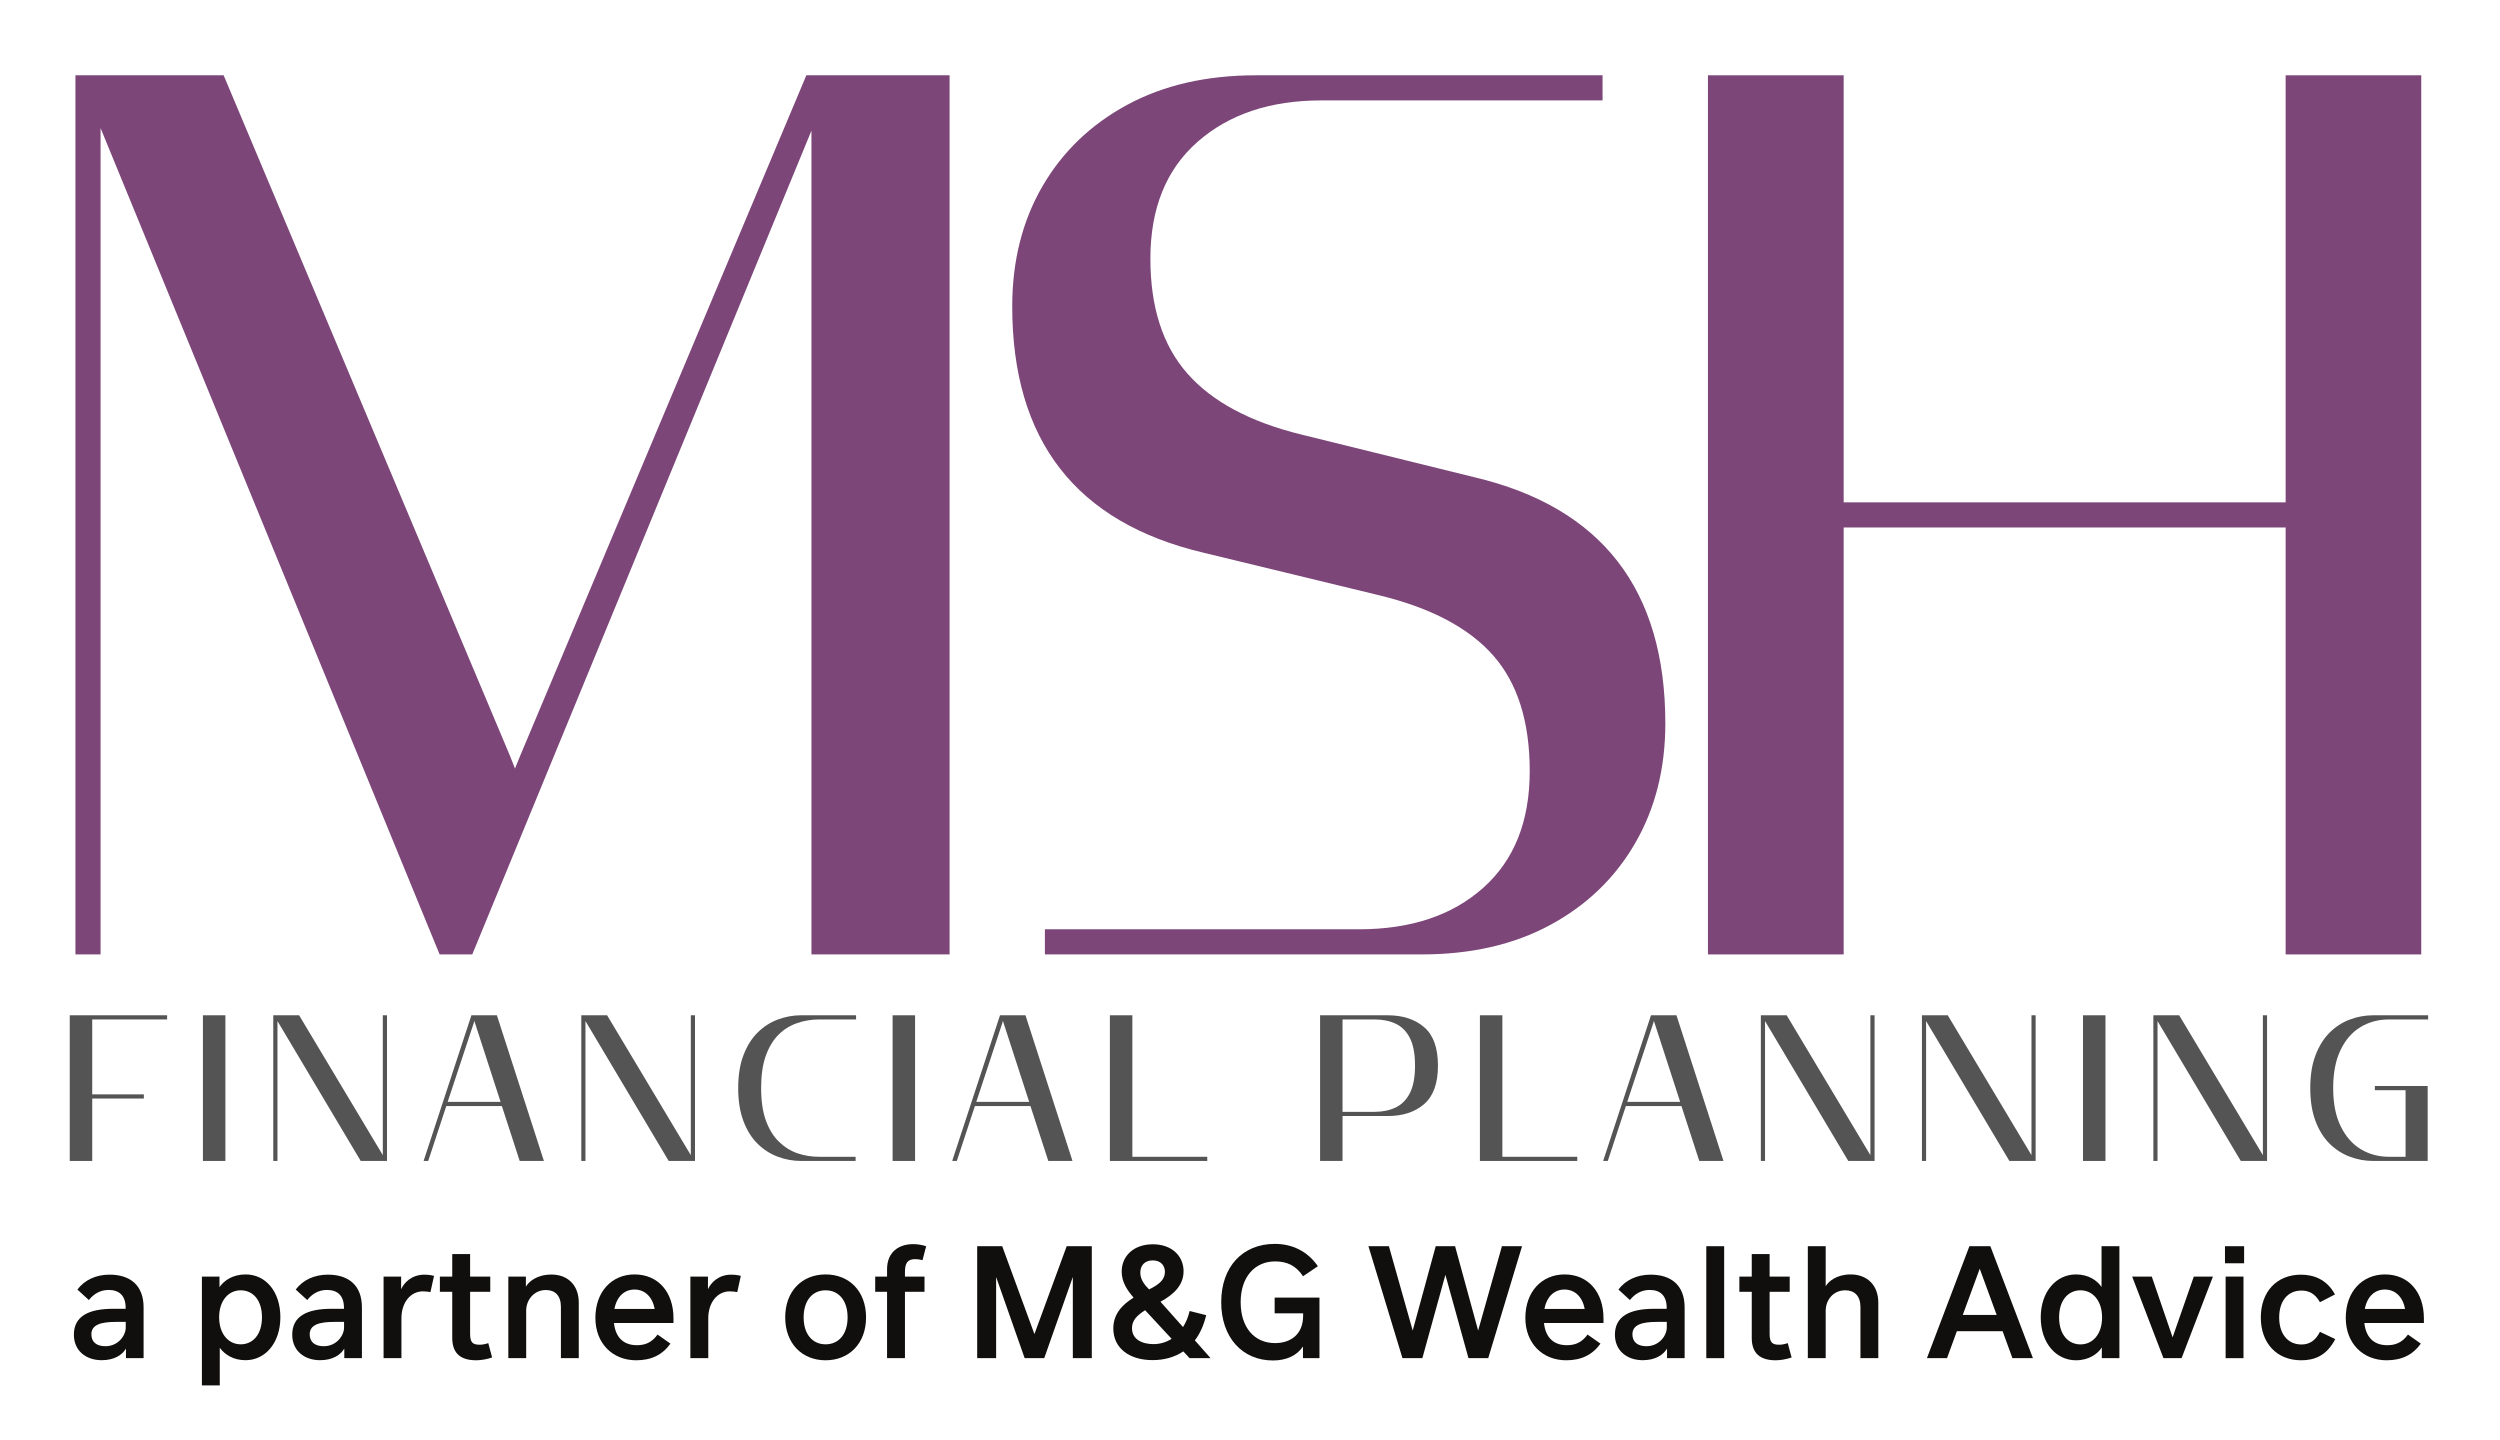 <svg xmlns="http://www.w3.org/2000/svg" xmlns:xlink="http://www.w3.org/1999/xlink" width="460" zoomAndPan="magnify" viewBox="0 0 345 198.75" height="265" preserveAspectRatio="xMidYMid meet" version="1.0"><defs><clipPath id="5f534c0613"><path d="M 0.215 164.348 L 337.473 164.348 L 337.473 164.973 L 0.215 164.973 Z M 0.215 164.348 " clip-rule="nonzero"/></clipPath></defs><g clip-path="url(#5f534c0613)"><path fill="#f688c9" d="M 337.348 164.012 L -91.418 164.012 L -91.418 74.215 L 337.348 74.215 L 337.348 164.012 M 337.012 163.676 L 337.012 163.34 L 337.012 163.676 M -90.75 74.887 L -90.75 163.34 L 336.68 163.34 L 336.68 74.887 L -90.75 74.887 " fill-opacity="1" fill-rule="nonzero"/></g><path fill="#100f0d" d="M 17.352 182.422 L 16.008 182.422 C 14.004 182.422 12.609 182.777 12.609 184.133 C 12.609 185.223 13.348 185.777 14.551 185.777 C 16.309 185.777 17.352 184.309 17.352 183.203 Z M 19.816 180.422 L 19.816 187.426 L 17.383 187.426 L 17.383 186.105 C 16.867 186.973 15.785 187.707 14.035 187.707 C 11.859 187.707 10.195 186.398 10.195 184.188 C 10.195 181.672 12.172 180.613 15.625 180.613 L 17.34 180.613 L 17.34 180.492 C 17.34 178.773 16.43 178.012 14.992 178.012 C 13.844 178.012 12.922 178.562 12.266 179.406 L 10.68 177.957 C 11.66 176.656 13.219 175.902 15.121 175.902 C 17.949 175.902 19.816 177.355 19.816 180.422 " fill-opacity="1" fill-rule="nonzero"/><path fill="#100f0d" d="M 36.152 181.781 C 36.152 179.348 34.852 178.062 33.223 178.062 C 31.508 178.062 30.242 179.512 30.242 181.781 C 30.242 184.082 31.52 185.516 33.223 185.516 C 34.852 185.516 36.152 184.223 36.152 181.781 Z M 38.691 181.781 C 38.691 185.312 36.617 187.707 33.891 187.707 C 32.215 187.707 31.039 186.953 30.328 185.996 L 30.328 191.188 L 27.863 191.188 L 27.863 176.168 L 30.289 176.168 L 30.289 177.621 C 30.949 176.691 32.129 175.871 33.91 175.871 C 36.637 175.871 38.691 178.207 38.691 181.781 " fill-opacity="1" fill-rule="nonzero"/><path fill="#100f0d" d="M 47.48 182.422 L 46.141 182.422 C 44.137 182.422 42.738 182.777 42.738 184.133 C 42.738 185.223 43.484 185.777 44.68 185.777 C 46.441 185.777 47.48 184.309 47.48 183.203 Z M 49.945 180.422 L 49.945 187.426 L 47.512 187.426 L 47.512 186.105 C 47 186.973 45.914 187.707 44.164 187.707 C 41.992 187.707 40.328 186.398 40.328 184.188 C 40.328 181.672 42.301 180.613 45.754 180.613 L 47.469 180.613 L 47.469 180.492 C 47.469 178.773 46.559 178.012 45.121 178.012 C 43.973 178.012 43.051 178.562 42.398 179.406 L 40.809 177.957 C 41.789 176.656 43.352 175.902 45.254 175.902 C 48.082 175.902 49.945 177.355 49.945 180.422 " fill-opacity="1" fill-rule="nonzero"/><path fill="#100f0d" d="M 59.895 176.07 L 59.402 178.309 C 59.145 178.258 58.723 178.207 58.371 178.207 C 56.652 178.207 55.398 179.738 55.398 181.918 L 55.398 187.426 L 52.934 187.426 L 52.934 176.168 L 55.355 176.168 L 55.355 177.914 C 55.734 177.062 56.762 175.902 58.586 175.902 C 58.875 175.902 59.359 175.926 59.895 176.07 " fill-opacity="1" fill-rule="nonzero"/><path fill="#100f0d" d="M 67.91 187.332 C 67.203 187.578 66.379 187.719 65.715 187.719 C 63.73 187.719 62.41 186.902 62.41 184.637 L 62.41 178.266 L 60.703 178.266 L 60.703 176.168 L 62.41 176.168 L 62.41 173.062 L 64.875 173.062 L 64.875 176.168 L 67.656 176.168 L 67.656 178.266 L 64.875 178.266 L 64.875 184.043 C 64.875 185.242 65.207 185.57 66.176 185.57 C 66.551 185.57 66.883 185.516 67.383 185.352 L 67.91 187.332 " fill-opacity="1" fill-rule="nonzero"/><path fill="#100f0d" d="M 79.871 179.773 L 79.871 187.426 L 77.406 187.426 L 77.406 180.336 C 77.406 178.793 76.594 178.023 75.34 178.023 C 73.645 178.023 72.613 179.438 72.613 180.852 L 72.613 187.426 L 70.148 187.426 L 70.148 176.168 L 72.574 176.168 L 72.574 177.562 C 72.949 176.898 74.051 175.887 76.113 175.887 C 78.223 175.887 79.871 177.227 79.871 179.773 " fill-opacity="1" fill-rule="nonzero"/><path fill="#100f0d" d="M 84.789 180.637 L 90.348 180.637 C 90.023 178.922 88.961 177.957 87.559 177.957 C 86.207 177.957 85.125 178.867 84.789 180.637 Z M 87.891 185.637 C 88.984 185.637 89.918 185.312 90.742 184.168 L 92.523 185.422 C 91.406 186.977 89.875 187.719 87.793 187.719 C 84.547 187.719 82.164 185.402 82.164 181.871 C 82.164 178.238 84.438 175.871 87.566 175.871 C 90.82 175.871 92.941 178.309 92.941 181.918 L 92.941 182.57 L 84.727 182.57 C 84.918 184.402 85.906 185.637 87.891 185.637 " fill-opacity="1" fill-rule="nonzero"/><path fill="#100f0d" d="M 102.234 176.07 L 101.742 178.309 C 101.48 178.258 101.066 178.207 100.711 178.207 C 98.996 178.207 97.742 179.738 97.742 181.918 L 97.742 187.426 L 95.273 187.426 L 95.273 176.168 L 97.699 176.168 L 97.699 177.914 C 98.074 177.062 99.102 175.902 100.926 175.902 C 101.215 175.902 101.699 175.926 102.234 176.07 " fill-opacity="1" fill-rule="nonzero"/><path fill="#100f0d" d="M 116.969 181.797 C 116.969 179.504 115.773 178.062 113.934 178.062 C 112.094 178.062 110.902 179.504 110.902 181.797 C 110.902 184.082 112.094 185.516 113.934 185.516 C 115.773 185.516 116.969 184.082 116.969 181.797 Z M 108.359 181.797 C 108.359 178.156 110.699 175.871 113.934 175.871 C 117.164 175.871 119.516 178.156 119.516 181.797 C 119.516 185.422 117.164 187.719 113.934 187.719 C 110.699 187.719 108.359 185.422 108.359 181.797 " fill-opacity="1" fill-rule="nonzero"/><path fill="#100f0d" d="M 124.883 176.168 L 127.582 176.168 L 127.582 178.266 L 124.883 178.266 L 124.883 187.426 L 122.414 187.426 L 122.414 178.266 L 120.777 178.266 L 120.777 176.168 L 122.414 176.168 L 122.414 175.152 C 122.414 172.844 123.957 171.691 126.023 171.691 C 126.629 171.691 127.207 171.789 127.809 171.977 L 127.309 173.902 C 126.918 173.797 126.578 173.762 126.289 173.762 C 125.211 173.762 124.883 174.344 124.883 175.566 L 124.883 176.168 " fill-opacity="1" fill-rule="nonzero"/><path fill="#100f0d" d="M 150.668 187.426 L 148.051 187.426 L 148.051 176.219 L 144.105 187.426 L 141.402 187.426 L 137.465 176.227 L 137.465 187.426 L 134.852 187.426 L 134.852 171.977 L 138.305 171.977 L 142.75 184.102 L 147.203 171.977 L 150.668 171.977 L 150.668 187.426 " fill-opacity="1" fill-rule="nonzero"/><path fill="#100f0d" d="M 157.363 175.617 C 157.363 176.582 157.938 177.301 158.574 177.941 C 160.109 177.188 160.758 176.508 160.758 175.508 C 160.758 174.676 160.223 173.934 159.078 173.934 C 157.969 173.934 157.363 174.633 157.363 175.617 Z M 161.684 184.758 L 158.027 180.812 C 156.859 181.551 156.215 182.238 156.215 183.293 C 156.215 184.809 157.574 185.488 159.184 185.488 C 160.059 185.488 160.918 185.246 161.684 184.758 Z M 164.164 187.426 L 163.293 186.492 C 162.125 187.277 160.699 187.695 159.039 187.695 C 155.973 187.695 153.637 186.152 153.637 183.316 C 153.637 181.281 154.949 179.992 156.438 179.07 C 155.578 178.082 154.793 176.941 154.793 175.488 C 154.793 173.312 156.457 171.711 159.098 171.711 C 161.719 171.711 163.332 173.332 163.332 175.438 C 163.332 177.293 162.078 178.582 160.148 179.641 L 163.258 183.137 C 163.648 182.523 163.969 181.781 164.168 180.918 L 166.453 181.492 C 166.133 182.867 165.598 184.043 164.891 184.973 L 167.062 187.426 L 164.164 187.426 " fill-opacity="1" fill-rule="nonzero"/><path fill="#100f0d" d="M 182.086 179.07 L 182.086 187.426 L 179.812 187.426 L 179.812 185.816 C 178.98 187.062 177.535 187.746 175.672 187.746 C 171.402 187.746 168.527 184.531 168.527 179.703 C 168.527 174.824 171.465 171.656 175.926 171.656 C 178.297 171.656 180.441 172.656 181.867 174.738 L 179.82 176.121 C 178.867 174.688 177.66 174.074 175.961 174.074 C 173.191 174.074 171.211 176.188 171.211 179.703 C 171.211 183.211 173.121 185.348 175.945 185.348 C 178.156 185.348 179.82 184.113 179.832 181.594 L 179.832 181.238 L 175.902 181.238 L 175.902 179.07 L 182.086 179.07 " fill-opacity="1" fill-rule="nonzero"/><path fill="#100f0d" d="M 210.043 171.977 L 205.375 187.426 L 202.648 187.426 L 199.465 175.926 L 196.285 187.426 L 193.539 187.426 L 188.844 171.977 L 191.668 171.977 L 194.953 183.617 L 198.129 171.977 L 200.801 171.977 L 203.984 183.617 L 207.266 171.977 L 210.043 171.977 " fill-opacity="1" fill-rule="nonzero"/><path fill="#100f0d" d="M 213.133 180.637 L 218.691 180.637 C 218.367 178.922 217.301 177.957 215.895 177.957 C 214.547 177.957 213.465 178.867 213.133 180.637 Z M 216.23 185.637 C 217.32 185.637 218.258 185.312 219.082 184.168 L 220.867 185.422 C 219.746 186.977 218.211 187.719 216.137 187.719 C 212.887 187.719 210.5 185.402 210.5 181.871 C 210.5 178.238 212.777 175.871 215.91 175.871 C 219.156 175.871 221.281 178.309 221.281 181.918 L 221.281 182.57 L 213.07 182.57 C 213.262 184.402 214.246 185.637 216.23 185.637 " fill-opacity="1" fill-rule="nonzero"/><path fill="#100f0d" d="M 230.016 182.422 L 228.676 182.422 C 226.668 182.422 225.273 182.777 225.273 184.133 C 225.273 185.223 226.016 185.777 227.215 185.777 C 228.973 185.777 230.016 184.309 230.016 183.203 Z M 232.48 180.422 L 232.48 187.426 L 230.051 187.426 L 230.051 186.105 C 229.535 186.973 228.449 187.707 226.699 187.707 C 224.523 187.707 222.859 186.398 222.859 184.188 C 222.859 181.672 224.84 180.613 228.289 180.613 L 230.004 180.613 L 230.004 180.492 C 230.004 178.773 229.094 178.012 227.66 178.012 C 226.508 178.012 225.59 178.562 224.93 179.406 L 223.344 177.957 C 224.324 176.656 225.891 175.902 227.785 175.902 C 230.613 175.902 232.48 177.355 232.48 180.422 " fill-opacity="1" fill-rule="nonzero"/><path fill="#100f0d" d="M 235.469 171.977 L 237.934 171.977 L 237.934 187.426 L 235.469 187.426 L 235.469 171.977 " fill-opacity="1" fill-rule="nonzero"/><path fill="#100f0d" d="M 247.242 187.332 C 246.531 187.578 245.707 187.719 245.047 187.719 C 243.059 187.719 241.742 186.902 241.742 184.637 L 241.742 178.266 L 240.031 178.266 L 240.031 176.168 L 241.742 176.168 L 241.742 173.062 L 244.207 173.062 L 244.207 176.168 L 246.98 176.168 L 246.98 178.266 L 244.207 178.266 L 244.207 184.043 C 244.207 185.242 244.535 185.57 245.504 185.57 C 245.879 185.57 246.211 185.516 246.711 185.352 L 247.242 187.332 " fill-opacity="1" fill-rule="nonzero"/><path fill="#100f0d" d="M 259.207 179.781 L 259.207 187.426 L 256.742 187.426 L 256.742 180.383 C 256.742 178.832 255.922 178.062 254.656 178.062 C 252.91 178.062 251.945 179.477 251.945 180.887 L 251.945 187.426 L 249.48 187.426 L 249.48 171.977 L 251.945 171.977 L 251.945 177.496 C 252.359 176.812 253.465 175.871 255.395 175.871 C 257.555 175.871 259.207 177.238 259.207 179.781 " fill-opacity="1" fill-rule="nonzero"/><path fill="#100f0d" d="M 275.539 181.461 L 273.203 175.082 L 270.863 181.461 Z M 276.359 183.707 L 270.047 183.707 L 268.688 187.426 L 265.914 187.426 L 271.777 171.977 L 274.668 171.977 L 280.543 187.426 L 277.715 187.426 L 276.359 183.707 " fill-opacity="1" fill-rule="nonzero"/><path fill="#100f0d" d="M 290.086 181.797 C 290.086 179.512 288.809 178.062 287.105 178.062 C 285.473 178.062 284.156 179.367 284.156 181.797 C 284.156 184.23 285.473 185.527 287.105 185.527 C 288.828 185.527 290.086 184.082 290.086 181.797 Z M 292.477 171.977 L 292.477 187.426 L 290.051 187.426 L 290.051 185.957 C 289.48 186.828 288.281 187.719 286.48 187.719 C 283.73 187.719 281.621 185.328 281.621 181.797 C 281.621 178.277 283.73 175.871 286.48 175.871 C 288.242 175.871 289.41 176.723 290.012 177.602 L 290.012 171.977 L 292.477 171.977 " fill-opacity="1" fill-rule="nonzero"/><path fill="#100f0d" d="M 305.383 176.168 L 301.059 187.426 L 298.555 187.426 L 294.238 176.168 L 296.945 176.168 L 299.82 184.551 L 302.746 176.168 L 305.383 176.168 " fill-opacity="1" fill-rule="nonzero"/><path fill="#100f0d" d="M 307.137 176.168 L 309.602 176.168 L 309.602 187.426 L 307.137 187.426 Z M 307.047 171.977 L 309.688 171.977 L 309.688 174.332 L 307.047 174.332 L 307.047 171.977 " fill-opacity="1" fill-rule="nonzero"/><path fill="#100f0d" d="M 311.992 181.816 C 311.992 178.238 314.203 175.906 317.527 175.906 C 319.238 175.906 321.082 176.516 322.227 178.633 L 320.152 179.703 C 319.496 178.547 318.672 178.098 317.598 178.098 C 315.688 178.098 314.527 179.562 314.527 181.809 C 314.527 184.113 315.742 185.539 317.598 185.539 C 318.703 185.539 319.523 185.023 320.152 183.793 L 322.266 184.797 C 321.043 187.141 319.348 187.719 317.559 187.719 C 314.211 187.719 311.992 185.383 311.992 181.816 " fill-opacity="1" fill-rule="nonzero"/><path fill="#100f0d" d="M 326.344 180.637 L 331.902 180.637 C 331.582 178.922 330.516 177.957 329.105 177.957 C 327.762 177.957 326.68 178.867 326.344 180.637 Z M 329.441 185.637 C 330.539 185.637 331.469 185.312 332.301 184.168 L 334.074 185.422 C 332.961 186.977 331.43 187.719 329.352 187.719 C 326.098 187.719 323.715 185.402 323.715 181.871 C 323.715 178.238 325.996 175.871 329.125 175.871 C 332.371 175.871 334.496 178.309 334.496 181.918 L 334.496 182.57 L 326.281 182.57 C 326.473 184.402 327.461 185.637 329.441 185.637 " fill-opacity="1" fill-rule="nonzero"/><path fill="#7d4679" d="M 71.773 104.32 L 111.277 10.391 L 131.043 10.391 L 131.043 131.711 L 111.98 131.711 L 111.98 18.031 L 65.172 131.711 L 60.668 131.711 L 13.879 17.68 L 13.879 131.711 L 10.41 131.711 L 10.41 10.391 L 30.863 10.391 L 70.383 104.32 L 71.07 106.062 Z M 71.773 104.32 " fill-opacity="1" fill-rule="nonzero"/><path fill="#7d4679" d="M 217.688 13.859 L 182.324 13.859 C 175.281 13.859 169.59 15.77 165.258 19.578 C 160.918 23.395 158.754 28.77 158.754 35.703 C 158.754 42.406 160.453 47.688 163.867 51.555 C 167.273 55.422 172.504 58.227 179.559 59.961 L 203.465 65.859 C 221.031 70.012 229.816 81.34 229.816 99.832 C 229.816 106.062 228.426 111.574 225.645 116.371 C 222.871 121.164 218.973 124.918 213.945 127.637 C 208.93 130.352 203.008 131.711 196.191 131.711 L 144.195 131.711 L 144.195 128.242 L 187.531 128.242 C 194.691 128.242 200.402 126.336 204.68 122.523 C 208.961 118.711 211.102 113.34 211.102 106.414 C 211.102 99.598 209.426 94.281 206.07 90.465 C 202.723 86.656 197.465 83.879 190.297 82.141 L 166.039 76.262 C 148.469 72.098 139.688 60.773 139.688 42.285 C 139.688 36.047 141.07 30.527 143.844 25.73 C 146.625 20.938 150.527 17.184 155.555 14.465 C 160.582 11.75 166.504 10.391 173.309 10.391 L 221.152 10.391 L 221.152 13.859 Z M 217.688 13.859 " fill-opacity="1" fill-rule="nonzero"/><path fill="#7d4679" d="M 254.426 69.324 L 315.418 69.324 L 315.418 10.391 L 334.133 10.391 L 334.133 131.711 L 315.418 131.711 L 315.418 72.793 L 254.426 72.793 L 254.426 131.711 L 235.695 131.711 L 235.695 10.391 L 254.426 10.391 Z M 254.426 69.324 " fill-opacity="1" fill-rule="nonzero"/><path fill="#545454" d="M 9.625 140.684 L 9.625 140.109 L 23.062 140.109 L 23.062 140.684 L 12.727 140.684 L 12.727 151.023 L 19.852 151.023 L 19.852 151.598 L 12.727 151.598 L 12.727 160.211 L 9.625 160.211 Z M 9.625 140.684 " fill-opacity="1" fill-rule="nonzero"/><path fill="#545454" d="M 28.004 140.109 L 31.105 140.109 L 31.105 160.211 L 28.004 160.211 Z M 28.004 140.109 " fill-opacity="1" fill-rule="nonzero"/><path fill="#545454" d="M 37.711 140.109 L 41.277 140.109 L 52.828 159.41 L 52.828 140.109 L 53.406 140.109 L 53.406 160.211 L 49.777 160.211 L 38.289 140.906 L 38.289 160.211 L 37.711 160.211 Z M 37.711 140.109 " fill-opacity="1" fill-rule="nonzero"/><path fill="#545454" d="M 68.57 140.109 L 75.059 160.211 L 71.719 160.211 L 69.258 152.637 L 61.586 152.637 L 59.094 160.211 L 58.457 160.211 L 65.055 140.109 Z M 65.453 140.859 L 65.406 141.082 L 61.777 152.062 L 69.082 152.062 L 65.52 141.082 Z M 65.453 140.859 " fill-opacity="1" fill-rule="nonzero"/><path fill="#545454" d="M 80.219 140.109 L 83.781 140.109 L 95.332 159.41 L 95.332 140.109 L 95.91 140.109 L 95.91 160.211 L 92.281 160.211 L 80.793 140.906 L 80.793 160.211 L 80.219 160.211 Z M 80.219 140.109 " fill-opacity="1" fill-rule="nonzero"/><path fill="#545454" d="M 117.562 140.684 L 113.023 140.684 C 111.969 140.684 110.953 140.855 109.988 141.195 C 109.016 141.527 108.168 142.059 107.43 142.793 C 106.695 143.527 106.109 144.504 105.672 145.719 C 105.246 146.922 105.035 148.402 105.035 150.16 C 105.035 151.918 105.25 153.41 105.691 154.633 C 106.137 155.848 106.734 156.824 107.496 157.559 C 108.25 158.293 109.102 158.828 110.051 159.156 C 111.012 159.477 112 159.637 113.023 159.637 L 118.074 159.637 L 118.074 160.211 L 110.547 160.211 C 109.438 160.211 108.363 160.016 107.32 159.621 C 106.273 159.227 105.344 158.625 104.523 157.812 C 103.711 157.008 103.07 155.969 102.59 154.699 C 102.109 153.418 101.871 151.91 101.871 150.16 C 101.871 148.402 102.109 146.895 102.59 145.637 C 103.07 144.371 103.711 143.332 104.523 142.52 C 105.344 141.703 106.273 141.094 107.32 140.699 C 108.363 140.309 109.438 140.109 110.547 140.109 L 118.137 140.109 L 118.137 140.684 Z M 117.562 140.684 " fill-opacity="1" fill-rule="nonzero"/><path fill="#545454" d="M 123.18 140.109 L 126.281 140.109 L 126.281 160.211 L 123.18 160.211 Z M 123.18 140.109 " fill-opacity="1" fill-rule="nonzero"/><path fill="#545454" d="M 141.516 140.109 L 148.004 160.211 L 144.664 160.211 L 142.203 152.637 L 134.535 152.637 L 132.043 160.211 L 131.402 160.211 L 138 140.109 Z M 138.402 140.859 L 138.352 141.082 L 134.727 152.062 L 142.027 152.062 L 138.465 141.082 Z M 138.402 140.859 " fill-opacity="1" fill-rule="nonzero"/><path fill="#545454" d="M 156.266 140.684 L 156.266 159.637 L 166.602 159.637 L 166.602 160.211 L 153.164 160.211 L 153.164 140.109 L 156.266 140.109 Z M 156.266 140.684 " fill-opacity="1" fill-rule="nonzero"/><path fill="#545454" d="M 198.438 147.059 C 198.438 149.488 197.805 151.258 196.535 152.363 C 195.266 153.465 193.586 154.012 191.488 154.012 L 185.27 154.012 L 185.27 160.211 L 182.172 160.211 L 182.172 140.109 L 191.488 140.109 C 193.586 140.109 195.266 140.66 196.535 141.754 C 197.805 142.84 198.438 144.609 198.438 147.059 Z M 185.27 140.684 L 185.27 153.434 L 189.695 153.434 C 190.773 153.434 191.73 153.238 192.574 152.844 C 193.414 152.453 194.074 151.789 194.555 150.863 C 195.035 149.938 195.273 148.668 195.273 147.059 C 195.273 145.453 195.039 144.184 194.57 143.258 C 194.098 142.328 193.445 141.672 192.605 141.273 C 191.773 140.883 190.805 140.684 189.695 140.684 Z M 185.27 140.684 " fill-opacity="1" fill-rule="nonzero"/><path fill="#545454" d="M 207.328 140.684 L 207.328 159.637 L 217.664 159.637 L 217.664 160.211 L 204.227 160.211 L 204.227 140.109 L 207.328 140.109 Z M 207.328 140.684 " fill-opacity="1" fill-rule="nonzero"/><path fill="#545454" d="M 231.352 140.109 L 237.84 160.211 L 234.5 160.211 L 232.039 152.637 L 224.367 152.637 L 221.875 160.211 L 221.234 160.211 L 227.836 140.109 Z M 228.234 140.859 L 228.188 141.082 L 224.559 152.062 L 231.863 152.062 L 228.301 141.082 Z M 228.234 140.859 " fill-opacity="1" fill-rule="nonzero"/><path fill="#545454" d="M 242.996 140.109 L 246.562 140.109 L 258.113 159.41 L 258.113 140.109 L 258.691 140.109 L 258.691 160.211 L 255.062 160.211 L 243.574 140.906 L 243.574 160.211 L 242.996 160.211 Z M 242.996 140.109 " fill-opacity="1" fill-rule="nonzero"/><path fill="#545454" d="M 265.227 140.109 L 268.789 140.109 L 280.344 159.41 L 280.344 140.109 L 280.918 140.109 L 280.918 160.211 L 277.293 160.211 L 265.801 140.906 L 265.801 160.211 L 265.227 160.211 Z M 265.227 140.109 " fill-opacity="1" fill-rule="nonzero"/><path fill="#545454" d="M 287.453 140.109 L 290.555 140.109 L 290.555 160.211 L 287.453 160.211 Z M 287.453 140.109 " fill-opacity="1" fill-rule="nonzero"/><path fill="#545454" d="M 297.164 140.109 L 300.727 140.109 L 312.277 159.41 L 312.277 140.109 L 312.855 140.109 L 312.855 160.211 L 309.227 160.211 L 297.738 140.906 L 297.738 160.211 L 297.164 160.211 Z M 297.164 140.109 " fill-opacity="1" fill-rule="nonzero"/><path fill="#545454" d="M 327.73 149.871 L 335.02 149.871 L 335.02 160.211 L 327.492 160.211 C 326.383 160.211 325.309 160.016 324.266 159.621 C 323.219 159.227 322.289 158.625 321.469 157.812 C 320.656 157.008 320.016 155.969 319.535 154.699 C 319.055 153.418 318.816 151.91 318.816 150.16 C 318.816 148.402 319.055 146.895 319.535 145.637 C 320.016 144.371 320.656 143.332 321.469 142.52 C 322.289 141.703 323.219 141.094 324.266 140.699 C 325.309 140.309 326.383 140.109 327.492 140.109 L 335.082 140.109 L 335.082 140.684 L 329.684 140.684 C 328.219 140.684 326.91 141.035 325.75 141.738 C 324.602 142.434 323.68 143.48 323.004 144.887 C 322.32 146.293 321.98 148.051 321.98 150.16 C 321.98 152.27 322.324 154.027 323.02 155.434 C 323.711 156.84 324.637 157.895 325.797 158.598 C 326.969 159.293 328.262 159.637 329.684 159.637 L 331.969 159.637 L 331.969 150.445 L 327.73 150.445 Z M 327.73 149.871 " fill-opacity="1" fill-rule="nonzero"/></svg>